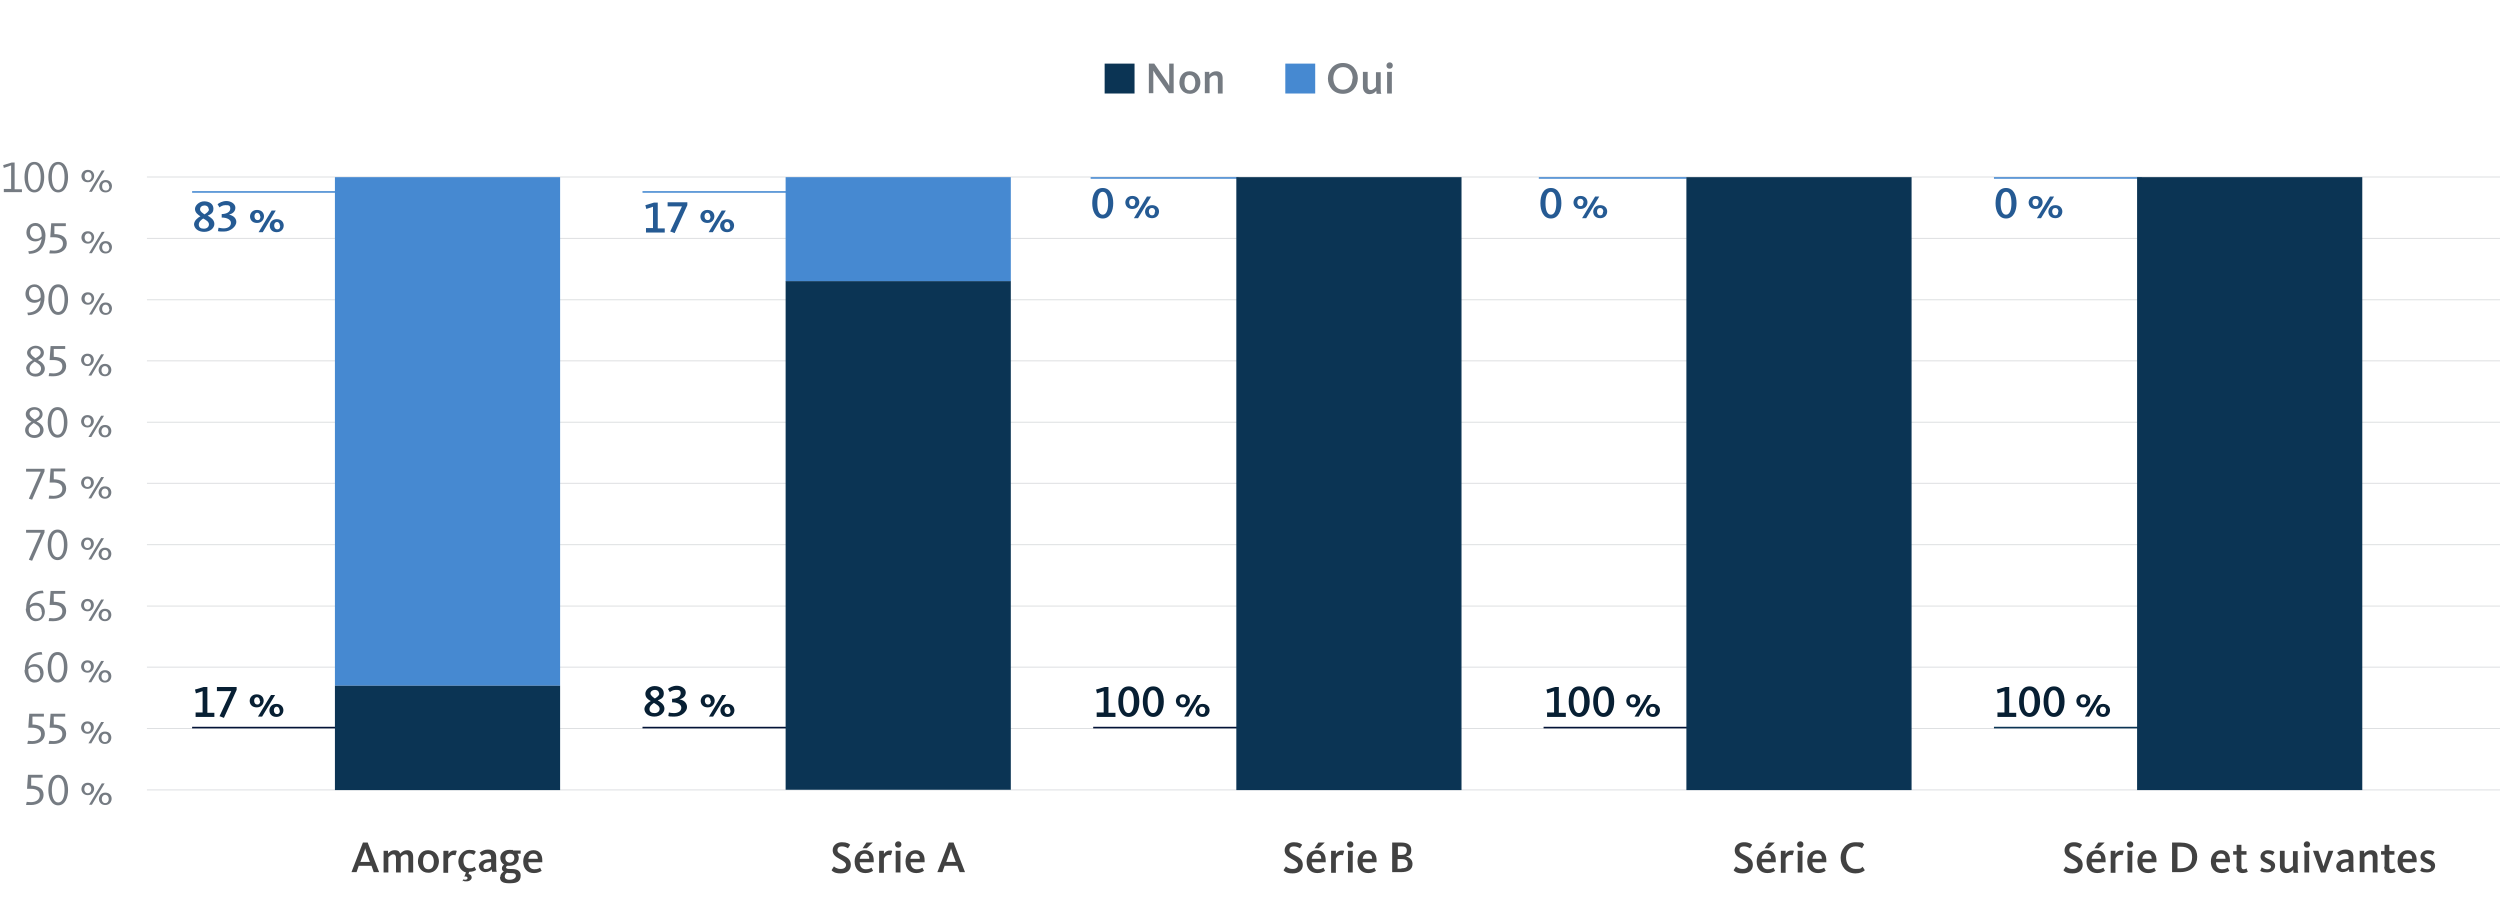 <?xml version="1.0" encoding="UTF-8"?>
<svg id="Design" xmlns="http://www.w3.org/2000/svg" version="1.1" viewBox="0 0 786 290">
  <defs>
    <style>
      .cls-1 {
        fill: #255a93;
      }

      .cls-1, .cls-2, .cls-3, .cls-4, .cls-5, .cls-6, .cls-7, .cls-8 {
        stroke-width: 0px;
      }

      .cls-2 {
        fill: #0b3454;
      }

      .cls-3 {
        fill: #757b82;
      }

      .cls-4 {
        fill: #031337;
      }

      .cls-5 {
        fill: #071f33;
      }

      .cls-6 {
        fill: #4689d1;
      }

      .cls-7 {
        fill: #414141;
      }

      .cls-8 {
        fill: #dcdee0;
      }
    </style>
  </defs>
  <rect class="cls-8" x="46.2" y="248.2" width="742.8" height=".3"/>
  <rect class="cls-8" x="46.2" y="228.9" width="742.8" height=".3"/>
  <rect class="cls-8" x="46.2" y="209.6" width="742.8" height=".3"/>
  <rect class="cls-8" x="46.2" y="190.4" width="742.8" height=".3"/>
  <rect class="cls-8" x="46.2" y="171.1" width="742.8" height=".3"/>
  <rect class="cls-8" x="46.2" y="151.8" width="742.8" height=".3"/>
  <rect class="cls-8" x="46.2" y="132.6" width="742.8" height=".3"/>
  <rect class="cls-8" x="46.2" y="113.3" width="742.8" height=".3"/>
  <rect class="cls-8" x="46.2" y="94.1" width="742.8" height=".3"/>
  <rect class="cls-8" x="46.2" y="74.8" width="742.8" height=".3"/>
  <rect class="cls-8" x="46.2" y="55.5" width="742.8" height=".3"/>
  <path class="cls-7" d="M114.1,264.9h1.5l3.6,9.3h-1.7l-.7-2h-4l-.7,2h-1.6l3.6-9.3h0ZM116.3,271l-1-2.7c-.3-.8-.4-1.3-.5-1.6h0c0,.3-.2.9-.5,1.6l-1,2.7h3Z"/>
  <path class="cls-7" d="M120.5,267.5h1.5v.9c.3-.4.9-1.1,2.1-1.1s1.5.5,1.7,1.1c.6-.6,1.2-1.1,2.2-1.1,1.4,0,1.9.9,1.9,2.2v4.8h-1.5v-4.5c0-.7-.2-1.2-.9-1.2s-1.2.5-1.5.9v4.8h-1.5v-4.5c0-.8-.3-1.2-.9-1.2s-1.4.8-1.5,1v4.7h-1.5v-6.8h0Z"/>
  <path class="cls-7" d="M131.4,270.9c0-1.7.9-3.6,3.2-3.6s3.4,1.9,3.4,3.5-1,3.6-3.3,3.6-3.3-1.9-3.3-3.5h0ZM136.4,270.9c0-1.3-.6-2.4-1.8-2.4s-1.6,1-1.6,2.4.5,2.4,1.7,2.4,1.7-1,1.7-2.4h0Z"/>
  <path class="cls-7" d="M139.5,267.5h1.5v1c.3-.5.9-1.1,1.8-1.1s.7.1.8.2l-.4,1.3c-.1,0-.3-.1-.7-.1-.9,0-1.4.9-1.6,1.2v4.4h-1.5v-6.8h0Z"/>
  <path class="cls-7" d="M145.4,277.2l.2-.7c.1,0,.4.1.7.1s.7-.2.7-.5c0-.5-.5-.6-1-.5l.5-1.3c-1.5-.4-2.4-1.8-2.4-3.5s1.5-3.6,3.4-3.6,1.8.4,2.1.6l-.6,1c-.3-.2-.8-.5-1.5-.5-1.2,0-1.8,1-1.8,2.3s.6,2.4,1.9,2.4,1.3-.4,1.6-.5l.5,1c-.3.2-.9.6-2.2.6l-.2.7c.6.1,1,.5,1,1.1s-.7,1.2-1.6,1.2-.9-.1-1.1-.2h0Z"/>
  <path class="cls-7" d="M150.5,272.5c0-1.8,1.9-2.4,3.6-2.4h.3v-.5c0-.8-.4-1.2-1.2-1.2s-1.2.3-1.7.7l-.7-1c.6-.5,1.5-1,2.6-1,1.7,0,2.6.7,2.6,2.4v2.8c0,.8,0,1.4.2,1.8h-1.5c0-.2-.1-.6-.1-.8-.4.5-1.1.9-2,.9s-2-.7-2-1.9h0ZM154.4,272.5v-1.4h-.3c-1.2,0-2.1.4-2.1,1.3s.5.8.9.8c.7,0,1.1-.3,1.5-.8h0Z"/>
  <path class="cls-7" d="M157.3,275.7c0-.8.5-1.3,1.1-1.7-.4-.2-.6-.5-.6-1s.3-.9.7-1.2c-.8-.4-1.2-1.2-1.2-2.1,0-1.4,1.1-2.5,2.9-2.5s.8,0,1.1.2h2.4v1h-1c.2.4.4.8.4,1.3,0,1.4-1.1,2.5-2.8,2.5s-.5,0-.8,0c-.2.1-.4.3-.4.5,0,.4.4.5,1.2.5,1.4,0,3.4,0,3.4,2.1s-1.5,2.4-3.6,2.4-2.9-.6-2.9-1.9h0ZM162.2,275.4c0-.9-.8-.9-1.7-.9-.4,0-.8,0-1.1-.1-.5.3-.7.7-.7,1.2s.4,1,1.5,1,2-.5,2-1.2h0ZM161.7,269.8c0-.9-.5-1.4-1.4-1.4s-1.4.6-1.4,1.4.5,1.4,1.4,1.4,1.4-.6,1.4-1.4Z"/>
  <path class="cls-7" d="M164.5,270.8c0-2.1,1.4-3.5,3.2-3.5s2.8,1.2,2.8,3.2,0,.4,0,.6h-4.4c0,1.2.6,2.2,1.9,2.2s1.5-.4,1.8-.5l.5,1c-.4.2-1.1.7-2.4.7-2.2,0-3.4-1.5-3.4-3.6h0ZM169.1,270c0-.9-.4-1.6-1.4-1.6s-1.4.6-1.6,1.6h3Z"/>
  <path class="cls-7" d="M261.5,273.5l.7-1.1c.2.2.9.8,2.1.8s1.7-.6,1.7-1.3-1-1.3-2.1-1.9c-1.1-.6-2.1-1.2-2.1-2.7s1.3-2.5,2.9-2.5,2.3.5,2.6.8l-.7,1.1c-.3-.2-1-.6-1.9-.6s-1.4.4-1.4,1.2.7,1.1,1.7,1.6c1.2.6,2.5,1.2,2.5,3s-1.3,2.7-3.2,2.7-2.4-.6-2.8-.9h0Z"/>
  <path class="cls-7" d="M268.7,270.8c0-2.1,1.4-3.5,3.2-3.5s2.8,1.2,2.8,3.2,0,.4,0,.6h-4.4c0,1.2.6,2.2,1.9,2.2s1.5-.4,1.8-.5l.5,1c-.4.2-1.1.7-2.4.7-2.2,0-3.4-1.5-3.4-3.6h0ZM273.3,270c0-.9-.4-1.6-1.4-1.6s-1.4.6-1.6,1.6h3ZM272.4,264.9h2l-1.9,1.8h-1.3l1.2-1.8h0Z"/>
  <path class="cls-7" d="M276.4,267.5h1.5v1c.3-.5.9-1.1,1.8-1.1s.7.1.8.2l-.4,1.3c-.1,0-.3-.1-.7-.1-.9,0-1.4.9-1.5,1.2v4.4h-1.5v-6.8h0Z"/>
  <path class="cls-7" d="M281.4,265.5c0-.5.4-1,1-1s1,.4,1,1-.4,1-1,1-1-.4-1-1ZM281.6,267.5h1.5v6.8h-1.5v-6.8Z"/>
  <path class="cls-7" d="M284.7,270.8c0-2.1,1.4-3.5,3.2-3.5s2.8,1.2,2.8,3.2,0,.4,0,.6h-4.4c0,1.2.6,2.2,1.9,2.2s1.5-.4,1.8-.5l.5,1c-.4.2-1.1.7-2.4.7-2.2,0-3.4-1.5-3.4-3.6h0ZM289.2,270c0-.9-.4-1.6-1.4-1.6s-1.4.6-1.6,1.6h3Z"/>
  <path class="cls-7" d="M298.3,264.9h1.5l3.6,9.3h-1.7l-.7-2h-4l-.7,2h-1.6l3.6-9.3h0ZM300.5,271l-1-2.7c-.3-.8-.4-1.3-.5-1.6h0c-.1.3-.2.9-.5,1.6l-1,2.7h3Z"/>
  <path class="cls-7" d="M403.6,273.5l.7-1.1c.2.2.9.8,2.1.8s1.7-.6,1.7-1.3-1-1.3-2.1-1.9c-1.1-.6-2.1-1.2-2.1-2.7s1.3-2.5,2.9-2.5,2.3.5,2.6.8l-.7,1.1c-.3-.2-1-.6-1.9-.6s-1.4.4-1.4,1.2.7,1.1,1.7,1.6c1.2.6,2.5,1.2,2.5,3s-1.3,2.7-3.2,2.7-2.4-.6-2.8-.9h0Z"/>
  <path class="cls-7" d="M410.8,270.8c0-2.1,1.4-3.5,3.2-3.5s2.8,1.2,2.8,3.2,0,.4,0,.6h-4.4c0,1.2.6,2.2,1.9,2.2s1.5-.4,1.8-.5l.5,1c-.4.2-1.1.7-2.4.7-2.2,0-3.4-1.5-3.4-3.6h0ZM415.4,270c0-.9-.4-1.6-1.4-1.6s-1.4.6-1.6,1.6h3ZM414.5,264.9h2l-1.9,1.8h-1.3l1.2-1.8h0Z"/>
  <path class="cls-7" d="M418.5,267.5h1.5v1c.3-.5.9-1.1,1.8-1.1s.7.1.8.2l-.4,1.3c-.1,0-.3-.1-.7-.1-.9,0-1.4.9-1.5,1.2v4.4h-1.5v-6.8h0Z"/>
  <path class="cls-7" d="M423.5,265.5c0-.5.4-1,1-1s1,.4,1,1-.4,1-1,1-1-.4-1-1ZM423.8,267.5h1.5v6.8h-1.5v-6.8Z"/>
  <path class="cls-7" d="M426.8,270.8c0-2.1,1.4-3.5,3.2-3.5s2.8,1.2,2.8,3.2,0,.4,0,.6h-4.4c0,1.2.6,2.2,1.9,2.2s1.5-.4,1.8-.5l.5,1c-.4.2-1.1.7-2.4.7-2.2,0-3.4-1.5-3.4-3.6h0ZM431.4,270c0-.9-.4-1.6-1.4-1.6s-1.4.6-1.6,1.6h3Z"/>
  <path class="cls-7" d="M437.8,264.9h2.8c1.7,0,3.1.6,3.1,2.3s-.6,1.8-1.7,2.1h0c1.1.2,2.1,1,2.1,2.3,0,1.9-1.5,2.6-3.6,2.6h-2.8v-9.3h0ZM440.5,268.8c1.2,0,1.8-.4,1.8-1.4s-.6-1.3-1.7-1.3h-1.1v2.7h1.1ZM440.6,273c1.4,0,2-.4,2-1.4s-.5-1.5-2-1.5h-1.2v3h1.2Z"/>
  <path class="cls-7" d="M545.1,273.5l.7-1.1c.2.2.9.8,2.1.8s1.7-.6,1.7-1.3-1-1.3-2.1-1.9c-1.2-.6-2.1-1.2-2.1-2.7s1.3-2.5,2.9-2.5,2.2.5,2.6.8l-.7,1.1c-.3-.2-1-.6-1.9-.6s-1.4.4-1.4,1.2.7,1.1,1.7,1.6c1.2.6,2.5,1.2,2.5,3s-1.3,2.7-3.2,2.7-2.4-.6-2.8-.9h0Z"/>
  <path class="cls-7" d="M552.3,270.8c0-2.1,1.4-3.5,3.2-3.5s2.8,1.2,2.8,3.2,0,.4,0,.6h-4.4c0,1.2.6,2.2,1.9,2.2s1.5-.4,1.8-.5l.5,1c-.4.2-1.1.7-2.4.7-2.2,0-3.4-1.5-3.4-3.6h0ZM556.8,270c0-.9-.4-1.6-1.4-1.6s-1.4.6-1.6,1.6h3ZM556,264.9h2l-1.9,1.8h-1.3l1.2-1.8h0Z"/>
  <path class="cls-7" d="M559.9,267.5h1.5v1c.3-.5.8-1.1,1.8-1.1s.7.1.8.2l-.4,1.3c0,0-.3-.1-.7-.1-.9,0-1.4.9-1.5,1.2v4.4h-1.5v-6.8h0Z"/>
  <path class="cls-7" d="M565,265.5c0-.5.4-1,1-1s1,.4,1,1-.4,1-1,1-1-.4-1-1ZM565.2,267.5h1.5v6.8h-1.5v-6.8Z"/>
  <path class="cls-7" d="M568.2,270.8c0-2.1,1.4-3.5,3.2-3.5s2.8,1.2,2.8,3.2,0,.4,0,.6h-4.4c0,1.2.6,2.2,1.9,2.2s1.5-.4,1.8-.5l.5,1c-.4.2-1.1.7-2.4.7-2.2,0-3.4-1.5-3.4-3.6h0ZM572.8,270c0-.9-.4-1.6-1.4-1.6s-1.4.6-1.6,1.6h3Z"/>
  <path class="cls-7" d="M578.7,269.6c0-2.5,1.7-4.8,4.7-4.8s2,.3,2.7.7l-.7,1.2c-.5-.4-1.2-.6-2-.6-2,0-3,1.6-3,3.5s1,3.6,3,3.6,1.7-.3,2.2-.7l.7,1.1c-.5.5-1.6,1-2.9,1-3.1,0-4.7-2.3-4.7-4.9h0Z"/>
  <path class="cls-7" d="M648.8,273.5l.7-1.1c.2.2.9.8,2.1.8s1.7-.6,1.7-1.3-1-1.3-2.1-1.9c-1.2-.6-2.1-1.2-2.1-2.7s1.3-2.5,2.9-2.5,2.2.5,2.6.8l-.7,1.1c-.3-.2-1-.6-1.9-.6s-1.4.4-1.4,1.2.7,1.1,1.7,1.6c1.2.6,2.5,1.2,2.5,3s-1.3,2.7-3.2,2.7-2.4-.6-2.8-.9h0Z"/>
  <path class="cls-7" d="M656,270.8c0-2.1,1.4-3.5,3.2-3.5s2.8,1.2,2.8,3.2,0,.4,0,.6h-4.4c0,1.2.6,2.2,1.9,2.2s1.5-.4,1.8-.5l.5,1c-.4.2-1.1.7-2.4.7-2.2,0-3.4-1.5-3.4-3.6h0ZM660.6,270c0-.9-.4-1.6-1.4-1.6s-1.4.6-1.6,1.6h3ZM659.7,264.9h2l-1.9,1.8h-1.3l1.2-1.8h0Z"/>
  <path class="cls-7" d="M663.6,267.5h1.5v1c.3-.5.8-1.1,1.8-1.1s.7.1.8.2l-.4,1.3c0,0-.3-.1-.7-.1-.9,0-1.4.9-1.5,1.2v4.4h-1.5v-6.8h0Z"/>
  <path class="cls-7" d="M668.7,265.5c0-.5.4-1,1-1s1,.4,1,1-.4,1-1,1-1-.4-1-1ZM668.9,267.5h1.5v6.8h-1.5v-6.8Z"/>
  <path class="cls-7" d="M672,270.8c0-2.1,1.4-3.5,3.2-3.5s2.8,1.2,2.8,3.2,0,.4,0,.6h-4.4c0,1.2.6,2.2,1.9,2.2s1.5-.4,1.8-.5l.5,1c-.4.2-1.1.7-2.4.7-2.2,0-3.4-1.5-3.4-3.6h0ZM676.5,270c0-.9-.4-1.6-1.4-1.6s-1.4.6-1.6,1.6h3Z"/>
  <path class="cls-7" d="M683,264.9h2.5c3.7,0,5.3,1.9,5.3,4.5s-1.7,4.8-5.4,4.8h-2.5v-9.3h0ZM685.6,273c2.4,0,3.6-1.2,3.6-3.5s-1.2-3.3-3.7-3.3h-.9v6.8h1,0Z"/>
  <path class="cls-7" d="M695.1,270.8c0-2.1,1.4-3.5,3.2-3.5s2.8,1.2,2.8,3.2,0,.4,0,.6h-4.4c0,1.2.6,2.2,1.9,2.2s1.5-.4,1.8-.5l.5,1c-.4.2-1.1.7-2.4.7-2.2,0-3.4-1.5-3.4-3.6h0ZM699.7,270c0-.9-.4-1.6-1.4-1.6s-1.4.6-1.6,1.6h3Z"/>
  <path class="cls-7" d="M703.2,272.5v-3.8h-1.1v-1.1h1.1v-2h1.5v2h1.6v1.1h-1.6v3.6c0,.7.2,1,.7,1s.8-.2.9-.3l.4,1.1c-.2.1-.8.4-1.6.4-1.4,0-2-.8-2-2h0Z"/>
  <path class="cls-7" d="M710.6,273.8l.5-1.1c.2.2.9.6,1.7.6s1.2-.3,1.2-.8-.6-.7-1.6-1.2c-1-.5-1.7-1-1.7-2s.9-2,2.3-2,1.8.4,2.1.6l-.6,1c-.2-.2-.8-.5-1.5-.5s-1,.3-1,.7.6.7,1.3,1c1.1.5,2,.9,2,2.1s-1,2.1-2.6,2.1-1.9-.4-2.3-.7h0Z"/>
  <path class="cls-7" d="M716.8,272.3v-4.8h1.5v4.5c0,.8.3,1.2,1,1.2s1.5-.8,1.6-1v-4.6h1.5v5.1c0,.7,0,1.4.2,1.7h-1.5c0-.2-.1-.6-.1-1-.3.5-1,1.1-2.2,1.1s-2-1-2-2.2h0Z"/>
  <path class="cls-7" d="M724.3,265.5c0-.5.4-1,1-1s1,.4,1,1-.4,1-1,1-1-.4-1-1ZM724.5,267.5h1.5v6.8h-1.5v-6.8Z"/>
  <path class="cls-7" d="M727.3,267.5h1.6l1.6,4.9h0l1.6-4.9h1.5l-2.5,6.8h-1.4l-2.5-6.8h0Z"/>
  <path class="cls-7" d="M734.5,272.5c0-1.8,1.9-2.4,3.6-2.4h.3v-.5c0-.8-.3-1.2-1.2-1.2s-1.2.3-1.7.7l-.7-1c.6-.5,1.5-1,2.6-1,1.7,0,2.5.7,2.5,2.4v2.8c0,.8,0,1.4.2,1.8h-1.5c0-.2,0-.6-.1-.8-.4.5-1.1.9-2,.9s-2-.7-2-1.9h0ZM738.4,272.5v-1.4h-.3c-1.2,0-2.1.4-2.1,1.3s.5.8.9.8c.7,0,1.2-.3,1.5-.8h0Z"/>
  <path class="cls-7" d="M741.8,267.5h1.5v.9c.5-.7,1.3-1.1,2.2-1.1,1.5,0,2,1,2,2.2v4.8h-1.5v-4.5c0-.8-.3-1.2-1-1.2s-1.3.5-1.6,1v4.6h-1.5v-6.8Z"/>
  <path class="cls-7" d="M749.7,272.5v-3.8h-1.1v-1.1h1.1v-2h1.5v2h1.6v1.1h-1.6v3.6c0,.7.2,1,.7,1s.8-.2.9-.3l.4,1.1c-.2.1-.8.4-1.6.4-1.4,0-2-.8-2-2h0Z"/>
  <path class="cls-7" d="M753.8,270.8c0-2.1,1.4-3.5,3.2-3.5s2.8,1.2,2.8,3.2,0,.4,0,.6h-4.4c0,1.2.6,2.2,1.9,2.2s1.5-.4,1.8-.5l.5,1c-.4.2-1.1.7-2.4.7-2.2,0-3.4-1.5-3.4-3.6h0ZM758.4,270c0-.9-.4-1.6-1.4-1.6s-1.4.6-1.6,1.6h3Z"/>
  <path class="cls-7" d="M760.9,273.8l.5-1.1c.2.2.9.6,1.7.6s1.2-.3,1.2-.8-.6-.7-1.6-1.2c-1-.5-1.7-1-1.7-2s.9-2,2.3-2,1.8.4,2.1.6l-.6,1c-.2-.2-.8-.5-1.5-.5s-1,.3-1,.7.6.7,1.3,1c1.1.5,2,.9,2,2.1s-1,2.1-2.6,2.1-1.9-.4-2.3-.7h0Z"/>
  <g>
    <path class="cls-5" d="M61.5,224h2.2v-6.7l-2.1.7-.3-1.2,2.7-.8h1.2v8.1h2.2v1.3h-5.9v-1.3h0Z"/>
    <path class="cls-5" d="M69,225.2l3.7-7.9h-4.5v-1.3h6.2v.9l-4,8.8-1.3-.5h0Z"/>
    <path class="cls-5" d="M78.5,220.4c0-1,.7-2.1,2.2-2.1s2.2,1,2.2,2-.7,2.1-2.2,2.1-2.2-1-2.2-2.1h0ZM81.7,220.4c0-.6-.3-1.2-.9-1.2s-.9.5-.9,1.1.3,1.2,1,1.2.9-.5.9-1.1ZM85.2,218.5h1.3l-4.1,6.8h-1.3l4.1-6.8ZM84.7,223.4c0-1,.7-2.1,2.2-2.1s2.2,1,2.2,2-.7,2.1-2.2,2.1-2.2-1-2.2-2.1h0ZM87.9,223.4c0-.6-.3-1.2-.9-1.2s-.9.5-.9,1.1.3,1.2,1,1.2.9-.5.9-1.1h0Z"/>
  </g>
  <rect class="cls-4" x="60.4" y="228.5" width="46.5" height=".5"/>
  <g>
    <path class="cls-5" d="M202.6,223c0-1.2,1.1-2.1,2-2.6-.9-.5-1.7-1.1-1.7-2.3s1.3-2.4,2.9-2.4,2.9.8,2.9,2.3-1,1.8-1.9,2.2c.9.5,2.1,1.3,2.1,2.6s-1.3,2.5-3.2,2.5-3.1-1.1-3.1-2.5h0ZM207.4,222.9c0-.9-.9-1.4-1.8-1.9-.6.4-1.4,1-1.4,1.9s.6,1.3,1.6,1.3,1.6-.6,1.6-1.4h0ZM207.2,218.1c0-.7-.5-1.2-1.3-1.2s-1.4.5-1.4,1.1.8,1.2,1.4,1.6c.6-.4,1.4-.9,1.4-1.6h0Z"/>
    <path class="cls-5" d="M210.1,225.2l.2-1.2c.3.1.9.2,1.6.2,1.3,0,2.3-.6,2.3-1.7s-1.3-1.7-2.9-1.7v-1.1c1.4,0,2.7-.6,2.7-1.7s-.6-1.1-1.5-1.1-1.5.4-1.9.7l-.6-1c.5-.4,1.5-1,2.8-1s2.8.8,2.8,2.1-1,1.9-2,2.2h0c1.2.1,2.4,1,2.4,2.4s-1.7,3-3.9,3-1.6-.1-1.9-.2h0Z"/>
    <path class="cls-5" d="M220.3,220.4c0-1,.7-2.1,2.2-2.1s2.2,1,2.2,2-.7,2.1-2.2,2.1-2.2-1-2.2-2.1h0ZM223.4,220.4c0-.6-.3-1.2-.9-1.2s-.9.5-.9,1.1.3,1.2,1,1.2.9-.5.9-1.1ZM227,218.5h1.3l-4.1,6.8h-1.3l4.1-6.8ZM226.5,223.4c0-1,.7-2.1,2.2-2.1s2.2,1,2.2,2-.7,2.1-2.2,2.1-2.2-1-2.2-2.1h0ZM229.6,223.4c0-.6-.3-1.2-.9-1.2s-.9.5-.9,1.1.3,1.2,1,1.2.9-.5.9-1.1h0Z"/>
  </g>
  <rect class="cls-4" x="202" y="228.5" width="46.5" height=".5"/>
  <g>
    <path class="cls-5" d="M344.8,224h2.2v-6.7l-2.1.7-.3-1.2,2.7-.8h1.2v8.1h2.2v1.3h-5.9v-1.3h0Z"/>
    <path class="cls-5" d="M351.6,220.6c0-2.4.8-4.8,3.3-4.8s3.3,2.5,3.3,4.8-.9,4.8-3.3,4.8-3.3-2.5-3.3-4.8h0ZM356.5,220.6c0-2.1-.5-3.6-1.7-3.6s-1.7,1.6-1.7,3.6.5,3.6,1.7,3.6,1.7-1.6,1.7-3.6Z"/>
    <path class="cls-5" d="M359.3,220.6c0-2.4.8-4.8,3.3-4.8s3.3,2.5,3.3,4.8-.9,4.8-3.3,4.8-3.3-2.5-3.3-4.8h0ZM364.2,220.6c0-2.1-.5-3.6-1.7-3.6s-1.7,1.6-1.7,3.6.5,3.6,1.7,3.6,1.7-1.6,1.7-3.6Z"/>
    <path class="cls-5" d="M369.7,220.4c0-1,.7-2.1,2.2-2.1s2.2,1,2.2,2-.7,2.1-2.2,2.1-2.2-1-2.2-2.1h0ZM372.9,220.4c0-.6-.3-1.2-1-1.2s-1,.5-1,1.1.3,1.2,1,1.2.9-.5.9-1.1ZM376.4,218.5h1.3l-4.1,6.8h-1.3l4.1-6.8ZM375.9,223.4c0-1,.7-2.1,2.2-2.1s2.2,1,2.2,2-.7,2.1-2.2,2.1-2.2-1-2.2-2.1h0ZM379,223.4c0-.6-.3-1.2-1-1.2s-1,.5-1,1.1.3,1.2,1,1.2.9-.5.9-1.1h0Z"/>
  </g>
  <rect class="cls-4" x="343.7" y="228.5" width="46.5" height=".5"/>
  <g>
    <path class="cls-5" d="M486.4,224h2.2v-6.7l-2.1.7-.3-1.2,2.7-.8h1.2v8.1h2.2v1.3h-5.9v-1.3h0Z"/>
    <path class="cls-5" d="M493.2,220.6c0-2.4.8-4.8,3.3-4.8s3.3,2.5,3.3,4.8-.9,4.8-3.3,4.8-3.3-2.5-3.3-4.8h0ZM498.1,220.6c0-2.1-.5-3.6-1.7-3.6s-1.7,1.6-1.7,3.6.5,3.6,1.7,3.6,1.7-1.6,1.7-3.6Z"/>
    <path class="cls-5" d="M500.9,220.6c0-2.4.8-4.8,3.3-4.8s3.3,2.5,3.3,4.8-.9,4.8-3.3,4.8-3.3-2.5-3.3-4.8h0ZM505.8,220.6c0-2.1-.5-3.6-1.7-3.6s-1.7,1.6-1.7,3.6.5,3.6,1.7,3.6,1.7-1.6,1.7-3.6Z"/>
    <path class="cls-5" d="M511.3,220.4c0-1,.7-2.1,2.2-2.1s2.2,1,2.2,2-.7,2.1-2.2,2.1-2.2-1-2.2-2.1h0ZM514.4,220.4c0-.6-.3-1.2-1-1.2s-1,.5-1,1.1.3,1.2,1,1.2.9-.5.9-1.1h0ZM518,218.5h1.3l-4.1,6.8h-1.3l4.1-6.8ZM517.5,223.4c0-1,.7-2.1,2.2-2.1s2.2,1,2.2,2-.7,2.1-2.2,2.1-2.2-1-2.2-2.1h0ZM520.6,223.4c0-.6-.3-1.2-1-1.2s-1,.5-1,1.1.3,1.2,1,1.2.9-.5.9-1.1h0Z"/>
  </g>
  <rect class="cls-4" x="485.3" y="228.5" width="46.5" height=".5"/>
  <g>
    <path class="cls-5" d="M628,224h2.2v-6.7l-2.1.7-.3-1.2,2.7-.8h1.2v8.1h2.2v1.3h-5.9v-1.3h0Z"/>
    <path class="cls-5" d="M634.8,220.6c0-2.4.8-4.8,3.3-4.8s3.3,2.5,3.3,4.8-.9,4.8-3.3,4.8-3.3-2.5-3.3-4.8h0ZM639.7,220.6c0-2.1-.5-3.6-1.7-3.6s-1.7,1.6-1.7,3.6.5,3.6,1.7,3.6,1.7-1.6,1.7-3.6Z"/>
    <path class="cls-5" d="M642.5,220.6c0-2.4.8-4.8,3.3-4.8s3.3,2.5,3.3,4.8-.9,4.8-3.3,4.8-3.3-2.5-3.3-4.8h0ZM647.4,220.6c0-2.1-.5-3.6-1.7-3.6s-1.7,1.6-1.7,3.6.5,3.6,1.7,3.6,1.7-1.6,1.7-3.6Z"/>
    <path class="cls-5" d="M652.8,220.4c0-1,.7-2.1,2.2-2.1s2.2,1,2.2,2-.7,2.1-2.2,2.1-2.2-1-2.2-2.1h0ZM656,220.4c0-.6-.3-1.2-1-1.2s-1,.5-1,1.1.3,1.2,1,1.2.9-.5.9-1.1h0ZM659.6,218.5h1.3l-4.1,6.8h-1.3l4.1-6.8ZM659,223.4c0-1,.7-2.1,2.2-2.1s2.2,1,2.2,2-.7,2.1-2.2,2.1-2.2-1-2.2-2.1h0ZM662.2,223.4c0-.6-.3-1.2-1-1.2s-1,.5-1,1.1.3,1.2,1,1.2.9-.5.9-1.1h0Z"/>
  </g>
  <rect class="cls-2" x="626.9" y="228.5" width="46.5" height=".5"/>
  <g>
    <path class="cls-1" d="M61,70.6c0-1.2,1.1-2.1,2-2.6-.8-.5-1.7-1.2-1.7-2.3s1.3-2.4,2.9-2.4,2.9.8,2.9,2.3-1,1.8-1.8,2.2c.9.5,2.1,1.3,2.1,2.6s-1.3,2.5-3.2,2.5-3.2-1.1-3.2-2.5h0ZM65.7,70.6c0-.9-.9-1.4-1.8-1.9-.6.4-1.4,1-1.4,1.9s.6,1.3,1.6,1.3,1.6-.6,1.6-1.4h0ZM65.6,65.8c0-.7-.5-1.2-1.3-1.2s-1.4.5-1.4,1.2.8,1.2,1.4,1.6c.6-.4,1.4-.9,1.4-1.6h0Z"/>
    <path class="cls-1" d="M68.5,72.8l.2-1.2c.3,0,.9.2,1.6.2,1.3,0,2.3-.6,2.3-1.7s-1.3-1.7-2.9-1.7v-1.1c1.4,0,2.7-.6,2.7-1.7s-.6-1.1-1.5-1.1-1.5.4-1.9.7l-.6-1c.5-.4,1.5-1,2.8-1s2.8.8,2.8,2.1-1,1.9-2,2.2h0c1.2.2,2.3,1,2.3,2.3s-1.7,3-3.9,3-1.6-.1-1.9-.2h0Z"/>
    <path class="cls-1" d="M78.6,68.1c0-1,.7-2.1,2.2-2.1s2.2,1,2.2,2-.7,2.1-2.2,2.1-2.2-1-2.2-2.1h0ZM81.8,68.1c0-.6-.3-1.2-.9-1.2s-.9.5-.9,1.1.3,1.2,1,1.2.9-.5.9-1.2ZM85.4,66.2h1.3l-4.1,6.8h-1.3l4.1-6.8ZM84.8,71c0-1,.7-2.1,2.2-2.1s2.2,1,2.2,2-.7,2.1-2.2,2.1-2.2-1-2.2-2.1h0ZM88,71c0-.6-.3-1.2-.9-1.2s-.9.5-.9,1.1.3,1.2,1,1.2.9-.5.9-1.2h0Z"/>
  </g>
  <rect class="cls-6" x="60.4" y="60.1" width="46.5" height=".5"/>
  <g>
    <path class="cls-1" d="M203.1,71.7h2.2v-6.7l-2.1.7-.3-1.2,2.7-.8h1.2v8.1h2.2v1.3h-5.9v-1.3h0Z"/>
    <path class="cls-1" d="M210.7,72.8l3.7-7.9h-4.5v-1.3h6.2v.9l-4,8.8-1.3-.5h0Z"/>
    <path class="cls-1" d="M220.2,68.1c0-1,.7-2.1,2.2-2.1s2.2,1,2.2,2-.7,2.1-2.2,2.1-2.2-1-2.2-2.1h0ZM223.3,68.1c0-.6-.3-1.2-.9-1.2s-.9.5-.9,1.1.3,1.2,1,1.2.9-.5.9-1.2ZM226.9,66.2h1.3l-4.1,6.8h-1.3l4.1-6.8ZM226.4,71c0-1,.7-2.1,2.2-2.1s2.2,1,2.2,2-.7,2.1-2.2,2.1-2.2-1-2.2-2.1h0ZM229.5,71c0-.6-.3-1.2-.9-1.2s-.9.5-.9,1.1.3,1.2,1,1.2.9-.5.9-1.2h0Z"/>
  </g>
  <rect class="cls-6" x="202" y="60.1" width="46.5" height=".5"/>
  <g>
    <path class="cls-1" d="M627.4,63.9c0-2.4.8-4.8,3.3-4.8s3.3,2.5,3.3,4.8-.9,4.8-3.3,4.8-3.3-2.5-3.3-4.8h0ZM632.4,63.9c0-2.1-.5-3.6-1.7-3.6s-1.7,1.5-1.7,3.6.5,3.6,1.7,3.6,1.7-1.6,1.7-3.6Z"/>
    <path class="cls-1" d="M637.8,63.7c0-1,.7-2.1,2.2-2.1s2.2,1,2.2,2-.7,2.1-2.2,2.1-2.2-1-2.2-2.1h0ZM641,63.7c0-.6-.3-1.2-1-1.2s-1,.5-1,1.1.3,1.2,1,1.2.9-.5.9-1.2h0ZM644.5,61.8h1.3l-4.1,6.8h-1.3s4.1-6.8,4.1-6.8ZM644,66.6c0-1,.7-2.1,2.2-2.1s2.2,1,2.2,2-.7,2.1-2.2,2.1-2.2-1-2.2-2.1h0ZM647.2,66.6c0-.6-.3-1.2-1-1.2s-1,.5-1,1.1.3,1.2,1,1.2.9-.5.9-1.2h0Z"/>
  </g>
  <rect class="cls-6" x="626.9" y="55.7" width="46.5" height=".5"/>
  <g>
    <path class="cls-1" d="M484.3,63.9c0-2.4.8-4.8,3.3-4.8s3.3,2.5,3.3,4.8-.9,4.8-3.3,4.8-3.3-2.5-3.3-4.8h0ZM489.3,63.9c0-2.1-.5-3.6-1.7-3.6s-1.7,1.5-1.7,3.6.5,3.6,1.7,3.6,1.7-1.6,1.7-3.6Z"/>
    <path class="cls-1" d="M494.7,63.7c0-1,.7-2.1,2.2-2.1s2.2,1,2.2,2-.7,2.1-2.2,2.1-2.2-1-2.2-2.1h0ZM497.9,63.7c0-.6-.3-1.2-1-1.2s-1,.5-1,1.1.3,1.2,1,1.2.9-.5.9-1.2ZM501.5,61.8h1.3l-4.1,6.8h-1.3s4.1-6.8,4.1-6.8ZM500.9,66.6c0-1,.7-2.1,2.2-2.1s2.2,1,2.2,2-.7,2.1-2.2,2.1-2.2-1-2.2-2.1ZM504.1,66.6c0-.6-.3-1.2-1-1.2s-1,.5-1,1.1.3,1.2,1,1.2.9-.5.9-1.2h0Z"/>
  </g>
  <rect class="cls-6" x="483.8" y="55.7" width="46.5" height=".5"/>
  <g>
    <path class="cls-1" d="M343.4,63.9c0-2.4.8-4.8,3.3-4.8s3.3,2.5,3.3,4.8-.9,4.8-3.3,4.8-3.3-2.5-3.3-4.8h0ZM348.4,63.9c0-2.1-.5-3.6-1.7-3.6s-1.7,1.5-1.7,3.6.5,3.6,1.7,3.6,1.7-1.6,1.7-3.6Z"/>
    <path class="cls-1" d="M353.8,63.7c0-1,.7-2.1,2.2-2.1s2.2,1,2.2,2-.7,2.1-2.2,2.1-2.2-1-2.2-2.1h0ZM357,63.7c0-.6-.3-1.2-1-1.2s-1,.5-1,1.1.3,1.2,1,1.2.9-.5.9-1.2ZM360.6,61.8h1.3l-4.1,6.8h-1.3s4.1-6.8,4.1-6.8ZM360,66.6c0-1,.7-2.1,2.2-2.1s2.2,1,2.2,2-.7,2.1-2.2,2.1-2.2-1-2.2-2.1h0ZM363.2,66.6c0-.6-.3-1.2-1-1.2s-1,.5-1,1.1.3,1.2,1,1.2.9-.5.9-1.2h0Z"/>
  </g>
  <rect class="cls-6" x="342.9" y="55.7" width="46.5" height=".5"/>
  <g>
    <path class="cls-3" d="M361.3,20h1.6l3.8,5.5c.5.7.8,1.3.9,1.5h0c0-.1,0-.7,0-1.4v-5.6h1.4v9.3h-1.5l-4.1-5.8c-.4-.6-.7-1.1-.8-1.3h0c0,.1,0,.6,0,1.1v6h-1.4v-9.3h0Z"/>
    <path class="cls-3" d="M370.8,26c0-1.7.9-3.6,3.2-3.6s3.4,1.9,3.4,3.5-1,3.6-3.3,3.6-3.3-1.9-3.3-3.5h0ZM375.8,26c0-1.3-.6-2.4-1.8-2.4s-1.6,1-1.6,2.4.5,2.4,1.7,2.4,1.7-1,1.7-2.4Z"/>
    <path class="cls-3" d="M378.7,22.6h1.5v.9c.5-.7,1.3-1.1,2.2-1.1,1.5,0,2,1,2,2.2v4.8h-1.5v-4.5c0-.8-.3-1.2-1-1.2s-1.3.5-1.6,1v4.6h-1.5v-6.8h0Z"/>
  </g>
  <rect class="cls-2" x="347.3" y="20" width="9.4" height="9.4"/>
  <g>
    <path class="cls-3" d="M417.5,24.7c0-2.5,1.7-4.9,4.7-4.9s4.7,2.3,4.7,4.8-1.7,4.9-4.7,4.9-4.7-2.3-4.7-4.8h0ZM425.3,24.7c0-1.9-1-3.6-3-3.6s-3.1,1.6-3.1,3.5,1,3.6,3,3.6,3-1.6,3-3.5h0Z"/>
    <path class="cls-3" d="M428.5,27.4v-4.8h1.5v4.5c0,.8.3,1.2,1,1.2s1.5-.8,1.6-1v-4.6h1.5v5.1c0,.7,0,1.4.2,1.7h-1.5c0-.2-.1-.6-.1-1-.3.5-1,1.1-2.2,1.1s-2-1-2-2.2h0Z"/>
    <path class="cls-3" d="M435.9,20.6c0-.5.4-1,1-1s1,.4,1,1-.4,1-1,1-1-.4-1-1ZM436.1,22.6h1.5v6.8h-1.5v-6.8Z"/>
  </g>
  <rect class="cls-6" x="404.1" y="20" width="9.4" height="9.4"/>
  <g>
    <path class="cls-3" d="M8.6,233.8l.2-.9c.2,0,.8.1,1.3.1,1.5,0,2.8-.7,2.8-2.2s-1.3-2-2.9-2-.9,0-1.1,0l.3-4.4h4.6v.9h-3.6v2.5c2.2,0,3.9.9,3.9,2.9s-1.7,3.2-4,3.2-1.2,0-1.5-.1h0Z"/>
    <path class="cls-3" d="M15.3,233.8l.2-.9c.2,0,.8.1,1.3.1,1.5,0,2.8-.7,2.8-2.2s-1.3-2-2.9-2-.9,0-1.1,0l.3-4.4h4.6v.9h-3.6v2.5c2.2,0,3.9.9,3.9,2.9s-1.7,3.2-4,3.2-1.2,0-1.5-.1h0Z"/>
    <path class="cls-3" d="M25.5,228.8c0-.9.6-2,2-2s2,1,2,1.9-.6,2-2,2-2-1.1-2-1.9h0ZM28.6,228.8c0-.7-.4-1.3-1.1-1.3s-1.1.6-1.1,1.3.4,1.3,1.1,1.3,1.1-.6,1.1-1.3h0ZM31.8,227h.9l-4,6.7h-.9l4-6.7ZM31,232c0-.9.6-2,2-2s2,1,2,1.9-.6,2-2,2-2-1.1-2-1.9h0ZM34.1,232c0-.7-.4-1.3-1.1-1.3s-1.1.6-1.1,1.3.4,1.3,1.1,1.3,1.1-.6,1.1-1.3h0Z"/>
  </g>
  <g>
    <path class="cls-3" d="M7.8,210.7c0-3.5,1.9-5.7,5.3-5.7l.2.8c-2.5,0-4,1.1-4.4,3.8.5-.5,1.2-.8,2-.8,1.7,0,2.8,1.2,2.8,2.8s-1.1,3-2.9,3-3.1-2.1-3.1-3.9h0ZM12.6,211.7c0-1.3-.6-2.1-1.8-2.1s-1.4.3-1.9.8v.2c0,1.9.7,3.1,2.1,3.1s1.7-1.1,1.7-2h0Z"/>
    <path class="cls-3" d="M15,209.8c0-2.3.8-4.8,3.1-4.8s3.1,2.5,3.1,4.8-.9,4.8-3.1,4.8-3.1-2.5-3.1-4.8h0ZM20.1,209.8c0-2.1-.6-3.9-2-3.9s-2,1.9-2,3.9.6,3.9,2,3.9,2-1.9,2-3.9h0Z"/>
    <path class="cls-3" d="M25.5,209.6c0-.9.6-2,2-2s2,1,2,1.9-.6,2-2,2-2-1.1-2-1.9h0ZM28.6,209.6c0-.7-.4-1.3-1.1-1.3s-1.1.6-1.1,1.3.4,1.3,1.1,1.3,1.1-.6,1.1-1.3h0ZM31.8,207.8h.9l-4,6.7h-.9l4-6.7ZM31,212.7c0-.9.6-2,2-2s2,1,2,1.9-.6,2-2,2-2-1.1-2-1.9h0ZM34.1,212.7c0-.7-.4-1.3-1.1-1.3s-1.1.6-1.1,1.3.4,1.3,1.1,1.3,1.1-.6,1.1-1.3h0Z"/>
  </g>
  <g>
    <path class="cls-3" d="M8.2,191.4c0-3.5,1.9-5.7,5.3-5.7l.2.8c-2.5,0-4,1.1-4.4,3.8.5-.5,1.2-.8,2-.8,1.7,0,2.8,1.2,2.8,2.8s-1.1,3-2.9,3-3.1-2.1-3.1-3.9h0ZM13.1,192.5c0-1.3-.6-2.1-1.8-2.1s-1.4.3-1.9.8v.2c0,1.9.7,3.1,2.1,3.1s1.7-1.1,1.7-2h0Z"/>
    <path class="cls-3" d="M15.3,195.2l.2-.9c.2,0,.8.1,1.3.1,1.5,0,2.8-.7,2.8-2.2s-1.3-2-2.9-2-.9,0-1.1,0l.3-4.4h4.6v.9h-3.6v2.5c2.2,0,3.9.9,3.9,2.9s-1.7,3.2-4,3.2-1.2,0-1.5-.1h0Z"/>
    <path class="cls-3" d="M25.5,190.3c0-.9.6-2,2-2s2,1,2,1.9-.6,2-2,2-2-1.1-2-1.9h0ZM28.6,190.3c0-.7-.4-1.3-1.1-1.3s-1.1.6-1.1,1.3.4,1.3,1.1,1.3,1.1-.6,1.1-1.3h0ZM31.8,188.5h.9l-4,6.7h-.9l4-6.7ZM31,193.4c0-.9.6-2,2-2s2,1,2,1.9-.6,2-2,2-2-1.1-2-1.9h0ZM34.1,193.4c0-.7-.4-1.3-1.1-1.3s-1.1.6-1.1,1.3.4,1.3,1.1,1.3,1.1-.6,1.1-1.3h0Z"/>
  </g>
  <g>
    <path class="cls-3" d="M9.1,175.9l3.7-8.4h-4.6v-.9h5.8v.8l-3.9,8.9-1-.3h0Z"/>
    <path class="cls-3" d="M15,171.3c0-2.3.8-4.8,3.1-4.8s3.1,2.5,3.1,4.8-.9,4.8-3.1,4.8-3.1-2.5-3.1-4.8h0ZM20.1,171.3c0-2.1-.6-3.9-2-3.9s-2,1.9-2,3.9.6,3.9,2,3.9,2-1.9,2-3.9h0Z"/>
    <path class="cls-3" d="M25.5,171c0-.9.6-2,2-2s2,1,2,1.9-.6,2-2,2-2-1.1-2-1.9h0ZM28.6,171c0-.7-.4-1.3-1.1-1.3s-1.1.6-1.1,1.3.4,1.3,1.1,1.3,1.1-.6,1.1-1.3h0ZM31.8,169.2h.9l-4,6.7h-.9l4-6.7ZM31,174.2c0-.9.6-2,2-2s2,1,2,1.9-.6,2-2,2-2-1.1-2-1.9h0ZM34.1,174.2c0-.7-.4-1.3-1.1-1.3s-1.1.6-1.1,1.3.4,1.3,1.1,1.3,1.1-.6,1.1-1.3h0Z"/>
  </g>
  <g>
    <path class="cls-3" d="M9.1,156.7l3.7-8.4h-4.6v-.9h5.8v.8l-3.9,8.9-1-.3h0Z"/>
    <path class="cls-3" d="M15.3,156.7l.2-.9c.2,0,.8.1,1.3.1,1.5,0,2.8-.7,2.8-2.2s-1.3-2-2.9-2-.9,0-1.1,0l.3-4.4h4.6v.9h-3.6v2.5c2.2,0,3.9.9,3.9,2.9s-1.7,3.2-4,3.2-1.2,0-1.5-.1h0Z"/>
    <path class="cls-3" d="M25.5,151.8c0-.9.6-2,2-2s2,1,2,1.9-.6,2-2,2-2-1.1-2-1.9h0ZM28.6,151.8c0-.7-.4-1.3-1.1-1.3s-1.1.6-1.1,1.3.4,1.3,1.1,1.3,1.1-.6,1.1-1.3h0ZM31.8,150h.9l-4,6.7h-.9l4-6.7ZM31,154.9c0-.9.6-2,2-2s2,1,2,1.9-.6,2-2,2-2-1.1-2-1.9h0ZM34.1,154.9c0-.7-.4-1.3-1.1-1.3s-1.1.6-1.1,1.3.4,1.3,1.1,1.3,1.1-.6,1.1-1.3h0Z"/>
  </g>
  <g>
    <path class="cls-3" d="M7.9,135.2c0-1.3,1.2-2.2,2-2.6-.8-.5-1.8-1.1-1.8-2.4s1.3-2.2,2.7-2.2,2.6.9,2.6,2.2-1.1,1.9-1.9,2.3c.9.4,2.2,1.3,2.2,2.7s-1.2,2.5-2.9,2.5-2.9-1.2-2.9-2.4h0ZM12.6,135.1c0-1-1.2-1.7-2-2.1-.6.4-1.6,1.1-1.6,2.2s.7,1.6,1.8,1.6,1.8-.7,1.8-1.6ZM12.5,130.2c0-.8-.6-1.4-1.6-1.4s-1.6.6-1.6,1.3.9,1.4,1.6,1.8c.7-.4,1.6-.9,1.6-1.8h0Z"/>
    <path class="cls-3" d="M15,132.8c0-2.3.8-4.8,3.1-4.8s3.1,2.5,3.1,4.8-.9,4.8-3.1,4.8-3.1-2.5-3.1-4.8h0ZM20.1,132.8c0-2.1-.6-3.9-2-3.9s-2,1.9-2,3.9.6,3.9,2,3.9,2-1.9,2-3.9h0Z"/>
    <path class="cls-3" d="M25.5,132.5c0-.9.6-2,2-2s2,1,2,1.9-.6,2-2,2-2-1.1-2-1.9h0ZM28.6,132.5c0-.7-.4-1.3-1.1-1.3s-1.1.6-1.1,1.3.4,1.3,1.1,1.3,1.1-.6,1.1-1.3h0ZM31.8,130.7h.9l-4,6.7h-.9l4-6.7ZM31,135.6c0-.9.6-2,2-2s2,1,2,1.9-.6,2-2,2-2-1.1-2-1.9h0ZM34.1,135.6c0-.7-.4-1.3-1.1-1.3s-1.1.6-1.1,1.3.4,1.3,1.1,1.3,1.1-.6,1.1-1.3h0Z"/>
  </g>
  <g>
    <path class="cls-3" d="M8.2,115.9c0-1.3,1.2-2.2,2.1-2.7-.8-.5-1.8-1.2-1.8-2.3s1.3-2.2,2.7-2.2,2.6.9,2.6,2.2-1.1,1.9-1.9,2.3c.9.4,2.2,1.3,2.2,2.7s-1.2,2.5-2.9,2.5-2.9-1.2-2.9-2.4h0ZM12.9,115.8c0-1-1.2-1.7-2-2.1-.6.4-1.6,1.1-1.6,2.2s.7,1.6,1.8,1.6,1.8-.7,1.8-1.6ZM12.8,110.9c0-.8-.6-1.4-1.6-1.4s-1.6.6-1.6,1.3.9,1.4,1.6,1.8c.7-.4,1.6-.9,1.6-1.8h0Z"/>
    <path class="cls-3" d="M15.3,118.2l.2-.9c.2,0,.8.1,1.3.1,1.5,0,2.8-.7,2.8-2.2s-1.3-2-2.9-2-.9,0-1.1,0l.3-4.4h4.6v.9h-3.6v2.5c2.2,0,3.9.9,3.9,2.9s-1.7,3.2-4,3.2-1.2,0-1.5-.2h0Z"/>
    <path class="cls-3" d="M25.5,113.2c0-.9.6-2,2-2s2,1,2,1.9-.6,2-2,2-2-1.1-2-1.9h0ZM28.6,113.2c0-.7-.4-1.3-1.1-1.3s-1.1.6-1.1,1.3.4,1.3,1.1,1.3,1.1-.6,1.1-1.3h0ZM31.8,111.4h.9l-4,6.7h-.9l4-6.7ZM31,116.4c0-.9.6-2,2-2s2,1,2,1.9-.6,2-2,2-2-1.1-2-1.9h0ZM34.1,116.4c0-.7-.4-1.3-1.1-1.3s-1.1.6-1.1,1.3.4,1.3,1.1,1.3,1.1-.6,1.1-1.3h0Z"/>
  </g>
  <g>
    <path class="cls-3" d="M8.5,98.3c2.4,0,3.9-1.2,4.3-3.9-.5.5-1.2.8-2,.8-1.7,0-2.8-1.2-2.8-2.8s1.1-3,2.9-3,3.1,2,3.1,3.9c0,3.4-1.7,5.8-5.2,5.8l-.2-.8h0ZM12.8,93.5v-.2c0-1.9-.7-3.1-2-3.1s-1.7,1.1-1.7,2,.6,2.1,1.8,2.1,1.4-.3,1.9-.8Z"/>
    <path class="cls-3" d="M15.2,94.2c0-2.3.8-4.8,3.1-4.8s3.1,2.5,3.1,4.8-.9,4.8-3.1,4.8-3.1-2.5-3.1-4.8h0ZM20.3,94.2c0-2.1-.6-3.9-2-3.9s-2,1.9-2,3.9.6,3.9,2,3.9,2-1.9,2-3.9h0Z"/>
    <path class="cls-3" d="M25.6,93.9c0-.9.6-2,2-2s2,1,2,1.9-.6,2-2,2-2-1.1-2-1.9h0ZM28.8,93.9c0-.7-.4-1.3-1.1-1.3s-1.1.6-1.1,1.3.4,1.3,1.1,1.3,1.1-.6,1.1-1.3h0ZM32,92.2h.9l-4,6.7h-.9l4-6.7ZM31.2,97.1c0-.9.6-2,2-2s2,1,2,1.9-.6,2-2,2-2-1.1-2-1.9h0ZM34.3,97.1c0-.7-.4-1.3-1.1-1.3s-1.1.6-1.1,1.3.4,1.3,1.2,1.3,1.1-.6,1.1-1.3h0Z"/>
  </g>
  <g>
    <path class="cls-3" d="M8.8,79c2.4,0,3.9-1.2,4.3-3.9-.5.5-1.2.8-2,.8-1.7,0-2.8-1.2-2.8-2.8s1.1-3,2.9-3,3.1,2,3.1,3.9c0,3.4-1.7,5.8-5.2,5.8l-.2-.8h0ZM13.1,74.3v-.2c0-1.9-.7-3.1-2-3.1s-1.7,1.1-1.7,2,.6,2.1,1.8,2.1,1.4-.3,1.9-.8Z"/>
    <path class="cls-3" d="M15.5,79.6l.2-.9c.2,0,.8.1,1.3.1,1.5,0,2.8-.7,2.8-2.2s-1.3-2-2.9-2-.9,0-1.1,0l.3-4.4h4.6v.9h-3.6v2.5c2.2,0,3.9.9,3.9,2.9s-1.7,3.2-4,3.2-1.2,0-1.5-.2h0Z"/>
    <path class="cls-3" d="M25.6,74.7c0-.9.6-2,2-2s2,1,2,1.9-.6,2-2,2-2-1.1-2-1.9h0ZM28.8,74.7c0-.7-.4-1.3-1.1-1.3s-1.1.6-1.1,1.3.4,1.3,1.1,1.3,1.1-.6,1.1-1.3h0ZM32,72.9h.9l-4,6.7h-.9l4-6.7ZM31.2,77.8c0-.9.6-2,2-2s2,1,2,1.9-.6,2-2,2-2-1.1-2-1.9h0ZM34.3,77.8c0-.7-.4-1.3-1.1-1.3s-1.1.6-1.1,1.3.4,1.3,1.2,1.3,1.1-.6,1.1-1.3h0Z"/>
  </g>
  <g>
    <path class="cls-3" d="M1.2,59.4h2.3v-7.4l-2.3.8-.2-.9,2.7-.8h.9v8.4h2.3v.9H1.2v-.9Z"/>
    <path class="cls-3" d="M7.7,55.7c0-2.3.8-4.8,3.1-4.8s3.1,2.5,3.1,4.8-.9,4.8-3.1,4.8-3.1-2.5-3.1-4.8h0ZM12.8,55.7c0-2.1-.6-4-2-4s-2,1.9-2,4,.6,4,2,4,2-1.9,2-4h0Z"/>
    <path class="cls-3" d="M15.2,55.7c0-2.3.8-4.8,3.1-4.8s3.1,2.5,3.1,4.8-.9,4.8-3.1,4.8-3.1-2.5-3.1-4.8h0ZM20.3,55.7c0-2.1-.6-4-2-4s-2,1.9-2,4,.6,4,2,4,2-1.9,2-4h0Z"/>
    <path class="cls-3" d="M25.6,55.4c0-.9.6-2,2-2s2,1,2,1.9-.6,2-2,2-2-1-2-2h0ZM28.8,55.4c0-.7-.4-1.3-1.1-1.3s-1.1.5-1.1,1.3.4,1.3,1.1,1.3,1.1-.6,1.1-1.3h0ZM32,53.6h.9l-4,6.7h-.9l4-6.7ZM31.2,58.6c0-.9.6-2,2-2s2,1,2,1.9-.6,2-2,2-2-1-2-2h0ZM34.3,58.6c0-.7-.4-1.3-1.1-1.3s-1.1.5-1.1,1.3.4,1.3,1.2,1.3,1.1-.6,1.1-1.3h0Z"/>
  </g>
  <g>
    <path class="cls-3" d="M8.2,253l.2-.9c.2,0,.8.1,1.3.1,1.5,0,2.8-.7,2.8-2.2s-1.3-2-2.9-2-.9,0-1.1,0l.3-4.4h4.6v.9h-3.6v2.5c2.2,0,3.9.9,3.9,2.9s-1.7,3.2-4,3.2-1.2,0-1.5-.1h0Z"/>
    <path class="cls-3" d="M15.2,248.4c0-2.3.8-4.8,3.1-4.8s3.1,2.5,3.1,4.8-.9,4.8-3.1,4.8-3.1-2.5-3.1-4.8h0ZM20.3,248.4c0-2.1-.6-3.9-2-3.9s-2,1.9-2,3.9.6,3.9,2,3.9,2-1.9,2-3.9h0Z"/>
    <path class="cls-3" d="M25.6,248.1c0-.9.6-2,2-2s2,1,2,1.9-.6,2-2,2-2-1.1-2-1.9h0ZM28.7,248.1c0-.7-.4-1.3-1.1-1.3s-1.1.6-1.1,1.3.4,1.3,1.1,1.3,1.1-.6,1.1-1.3h0ZM32,246.3h.9l-4,6.7h-.9s4-6.7,4-6.7ZM31.1,251.2c0-.9.6-2,2-2s2,1,2,1.9-.6,2-2,2-2-1.1-2-1.9h0ZM34.2,251.2c0-.7-.4-1.3-1.1-1.3s-1.1.6-1.1,1.3.4,1.3,1.1,1.3,1.1-.6,1.1-1.3h0Z"/>
  </g>
  <g>
    <g>
      <rect class="cls-6" x="105.3" y="55.7" width="70.8" height="159.9"/>
      <rect class="cls-6" x="247" y="55.7" width="70.8" height="32.8"/>
    </g>
    <g>
      <rect class="cls-2" x="105.3" y="215.6" width="70.8" height="32.8"/>
      <rect class="cls-2" x="247" y="88.4" width="70.8" height="159.9"/>
      <rect class="cls-2" x="388.7" y="55.7" width="70.8" height="192.7"/>
      <rect class="cls-2" x="530.2" y="55.7" width="70.8" height="192.7"/>
      <rect class="cls-2" x="671.9" y="55.7" width="70.8" height="192.7"/>
    </g>
  </g>
</svg>